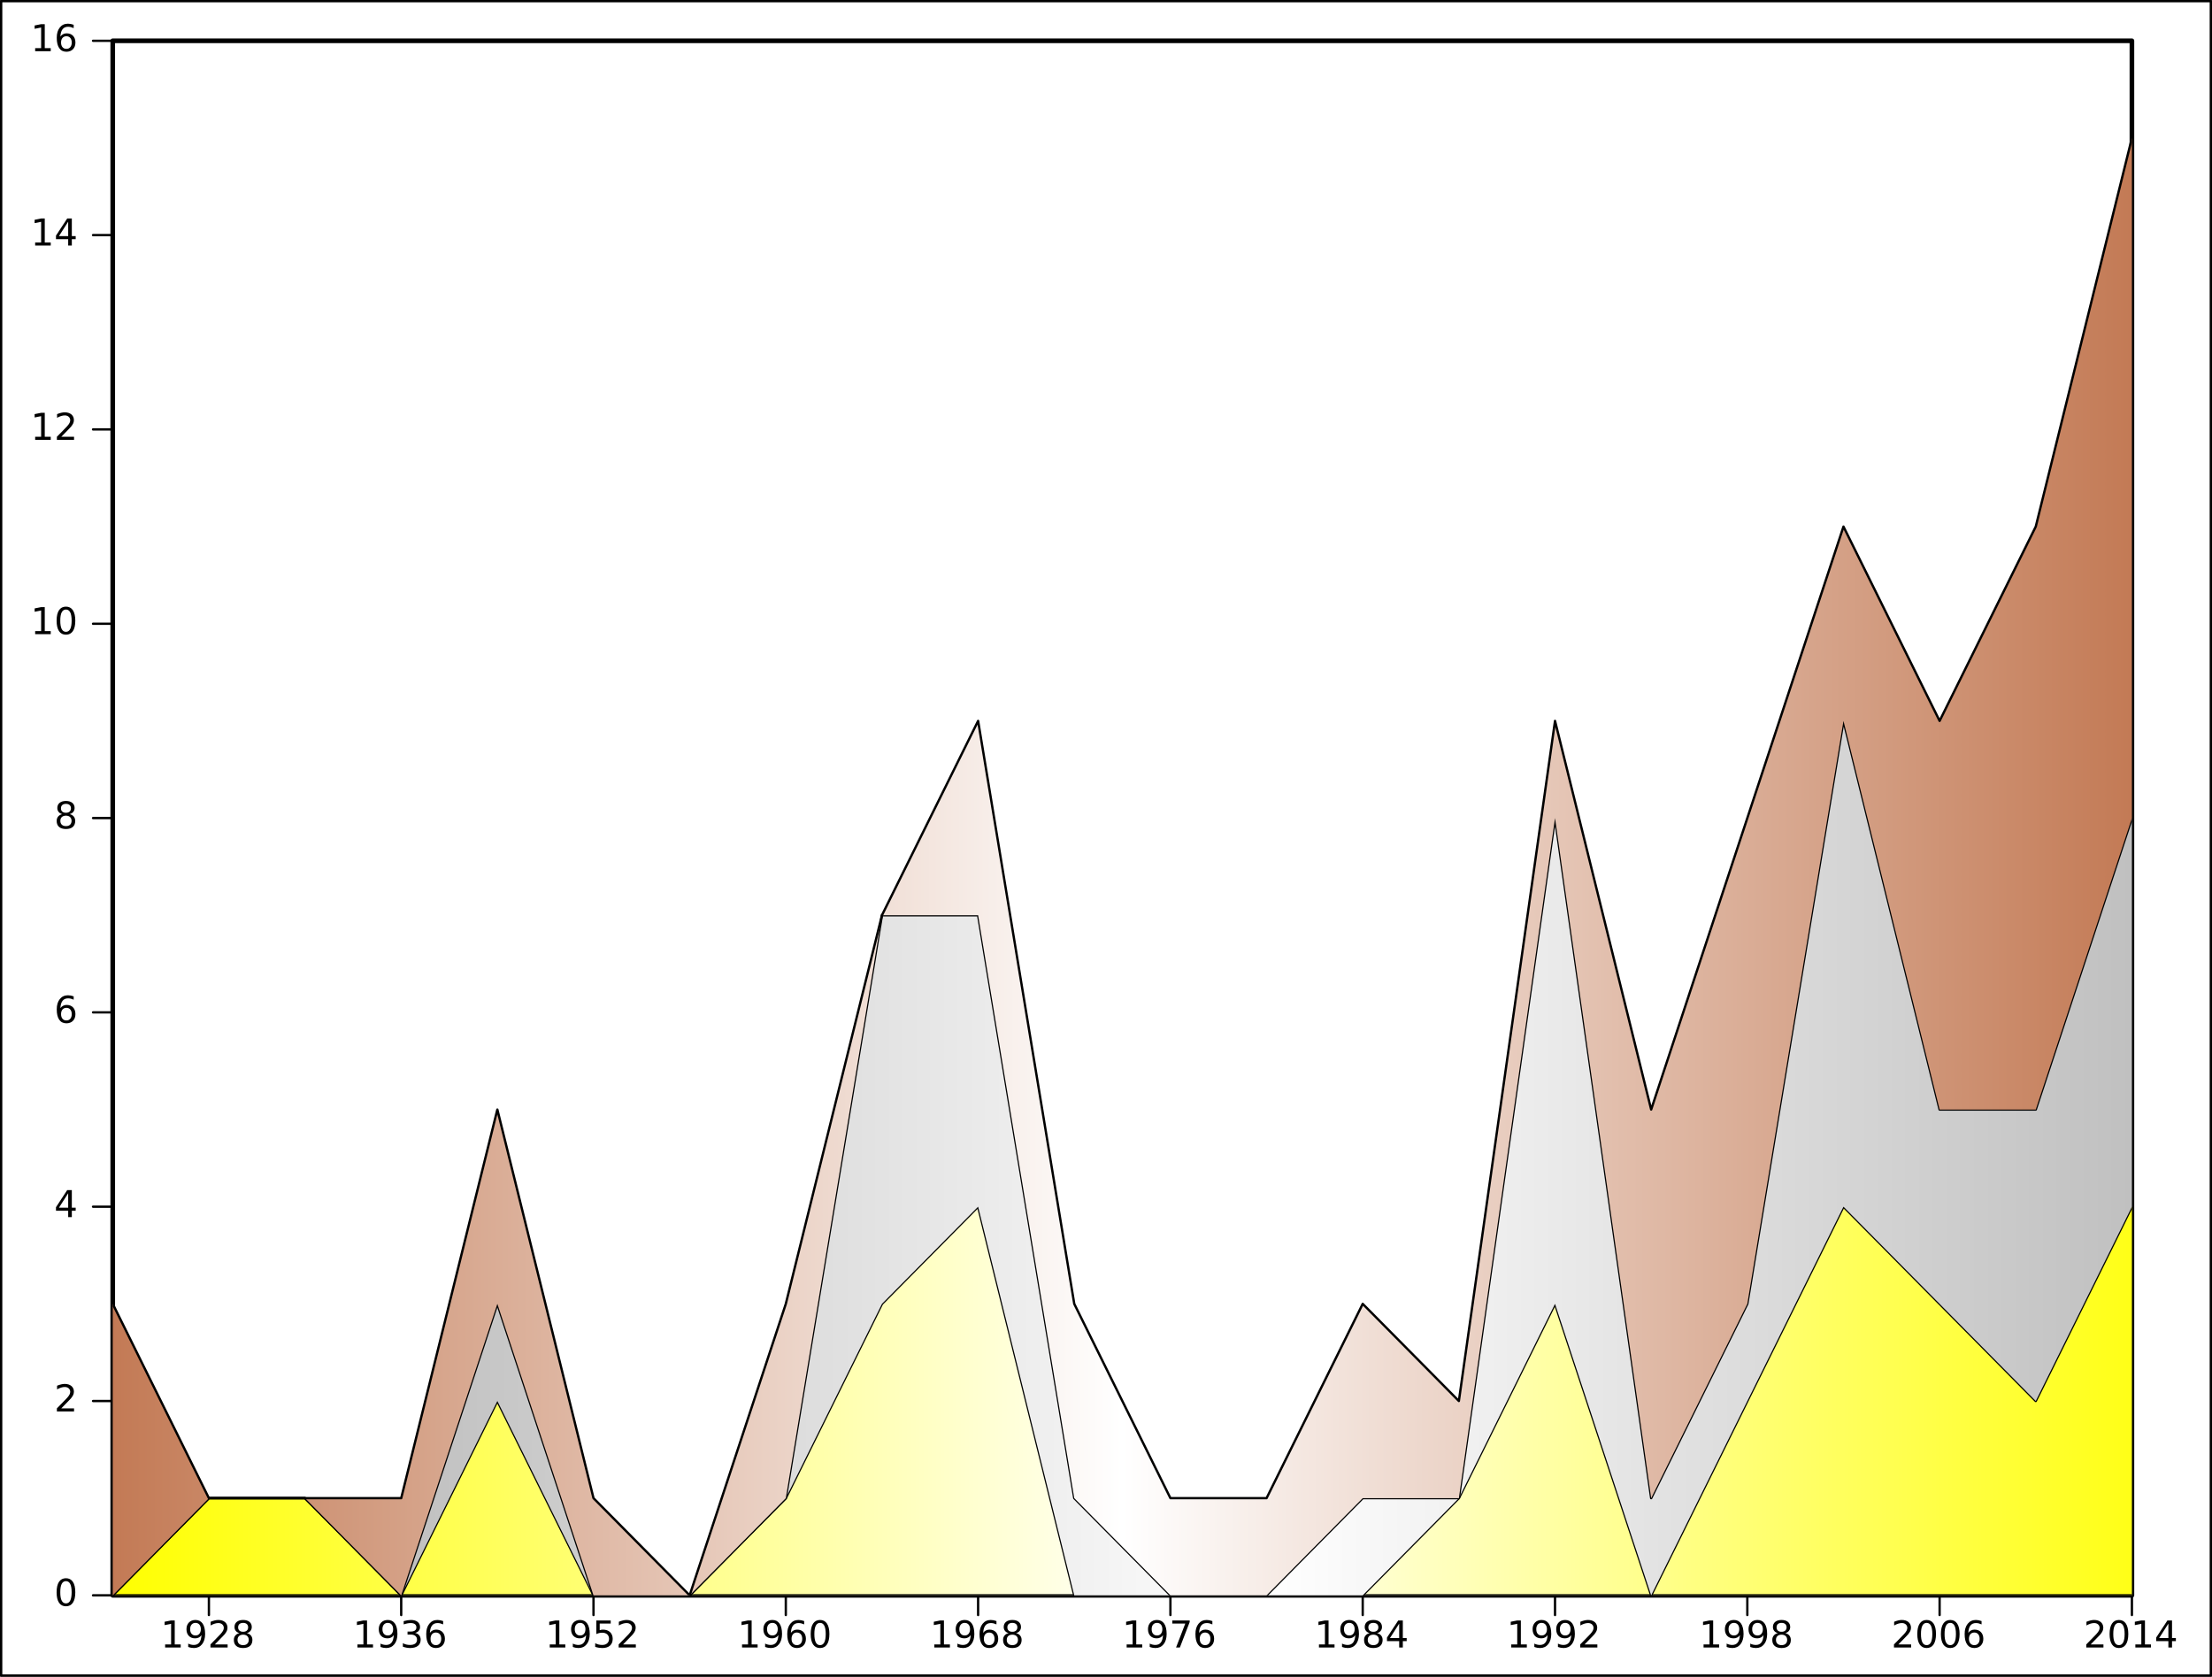 <?xml version="1.0" encoding="UTF-8"?>
<svg xmlns="http://www.w3.org/2000/svg" xmlns:xlink="http://www.w3.org/1999/xlink" width="477pt" height="361.5pt" viewBox="0 0 477 361.5" version="1.1">
<rect x="0" y="0" width="477" height="361.5" fill="#333333" stroke="none"/>
<defs>
<g>
<symbol overflow="visible" id="glyph0-0">
<path style="stroke:none;" d="M 0.398 1.414 L 0.398 -5.641 L 4.398 -5.641 L 4.398 1.414 Z M 0.848 0.969 L 3.953 0.969 L 3.953 -5.191 L 0.848 -5.191 Z M 0.848 0.969 "/>
</symbol>
<symbol overflow="visible" id="glyph0-1">
<path style="stroke:none;" d="M 0.992 -0.664 L 2.281 -0.664 L 2.281 -5.113 L 0.879 -4.832 L 0.879 -5.551 L 2.273 -5.832 L 3.062 -5.832 L 3.062 -0.664 L 4.352 -0.664 L 4.352 0 L 0.992 0 Z M 0.992 -0.664 "/>
</symbol>
<symbol overflow="visible" id="glyph0-2">
<path style="stroke:none;" d="M 0.879 -0.121 L 0.879 -0.84 C 1.074 -0.742 1.273 -0.672 1.48 -0.625 C 1.68 -0.574 1.879 -0.551 2.078 -0.551 C 2.598 -0.551 2.996 -0.723 3.27 -1.074 C 3.543 -1.422 3.699 -1.957 3.742 -2.672 C 3.59 -2.445 3.398 -2.273 3.168 -2.156 C 2.934 -2.035 2.676 -1.973 2.398 -1.977 C 1.812 -1.973 1.352 -2.148 1.012 -2.504 C 0.672 -2.855 0.504 -3.34 0.504 -3.953 C 0.504 -4.551 0.68 -5.031 1.035 -5.395 C 1.387 -5.754 1.859 -5.934 2.449 -5.938 C 3.121 -5.934 3.633 -5.676 3.992 -5.16 C 4.344 -4.641 4.523 -3.891 4.527 -2.91 C 4.523 -1.988 4.305 -1.254 3.871 -0.707 C 3.434 -0.16 2.848 0.109 2.113 0.113 C 1.914 0.109 1.715 0.09 1.512 0.055 C 1.309 0.016 1.098 -0.039 0.879 -0.121 Z M 2.449 -2.594 C 2.801 -2.59 3.078 -2.711 3.289 -2.957 C 3.492 -3.195 3.598 -3.527 3.602 -3.953 C 3.598 -4.371 3.492 -4.703 3.289 -4.945 C 3.078 -5.188 2.801 -5.309 2.449 -5.312 C 2.094 -5.309 1.812 -5.188 1.605 -4.945 C 1.398 -4.703 1.293 -4.371 1.297 -3.953 C 1.293 -3.527 1.398 -3.195 1.605 -2.957 C 1.812 -2.711 2.094 -2.59 2.449 -2.594 Z M 2.449 -2.594 "/>
</symbol>
<symbol overflow="visible" id="glyph0-3">
<path style="stroke:none;" d="M 1.535 -0.664 L 4.289 -0.664 L 4.289 0 L 0.586 0 L 0.586 -0.664 C 0.883 -0.969 1.289 -1.387 1.809 -1.91 C 2.324 -2.434 2.648 -2.77 2.785 -2.922 C 3.035 -3.203 3.211 -3.441 3.312 -3.641 C 3.41 -3.836 3.461 -4.031 3.465 -4.223 C 3.461 -4.531 3.352 -4.785 3.137 -4.98 C 2.918 -5.176 2.637 -5.273 2.289 -5.273 C 2.039 -5.273 1.777 -5.23 1.504 -5.145 C 1.227 -5.059 0.934 -4.926 0.625 -4.754 L 0.625 -5.551 C 0.941 -5.676 1.238 -5.773 1.516 -5.84 C 1.789 -5.902 2.043 -5.934 2.273 -5.938 C 2.875 -5.934 3.355 -5.785 3.719 -5.484 C 4.074 -5.18 4.254 -4.773 4.258 -4.273 C 4.254 -4.031 4.207 -3.805 4.121 -3.59 C 4.027 -3.375 3.867 -3.121 3.633 -2.832 C 3.566 -2.754 3.359 -2.535 3.012 -2.176 C 2.66 -1.812 2.168 -1.309 1.535 -0.664 Z M 1.535 -0.664 "/>
</symbol>
<symbol overflow="visible" id="glyph0-4">
<path style="stroke:none;" d="M 2.543 -2.77 C 2.168 -2.766 1.871 -2.664 1.656 -2.469 C 1.441 -2.266 1.336 -1.992 1.336 -1.641 C 1.336 -1.289 1.441 -1.012 1.656 -0.812 C 1.871 -0.609 2.168 -0.508 2.543 -0.512 C 2.918 -0.508 3.211 -0.609 3.43 -0.812 C 3.641 -1.012 3.75 -1.289 3.754 -1.641 C 3.75 -1.992 3.641 -2.266 3.43 -2.469 C 3.211 -2.664 2.918 -2.766 2.543 -2.77 Z M 1.754 -3.105 C 1.41 -3.188 1.148 -3.344 0.961 -3.578 C 0.773 -3.809 0.68 -4.09 0.68 -4.426 C 0.68 -4.887 0.844 -5.258 1.176 -5.531 C 1.508 -5.801 1.965 -5.934 2.543 -5.938 C 3.121 -5.934 3.574 -5.801 3.91 -5.531 C 4.238 -5.258 4.406 -4.887 4.406 -4.426 C 4.406 -4.09 4.309 -3.809 4.121 -3.578 C 3.93 -3.344 3.668 -3.188 3.336 -3.105 C 3.711 -3.016 4.008 -2.84 4.223 -2.586 C 4.434 -2.324 4.539 -2.012 4.543 -1.641 C 4.539 -1.074 4.367 -0.641 4.023 -0.34 C 3.676 -0.039 3.184 0.109 2.543 0.113 C 1.898 0.109 1.402 -0.039 1.059 -0.34 C 0.711 -0.641 0.539 -1.074 0.543 -1.641 C 0.539 -2.012 0.645 -2.324 0.863 -2.586 C 1.074 -2.84 1.371 -3.016 1.754 -3.105 Z M 1.465 -4.352 C 1.465 -4.047 1.559 -3.812 1.746 -3.645 C 1.934 -3.473 2.199 -3.387 2.543 -3.391 C 2.879 -3.387 3.141 -3.473 3.336 -3.645 C 3.523 -3.812 3.621 -4.047 3.625 -4.352 C 3.621 -4.652 3.523 -4.887 3.336 -5.059 C 3.141 -5.223 2.879 -5.309 2.543 -5.312 C 2.199 -5.309 1.934 -5.223 1.746 -5.059 C 1.559 -4.887 1.465 -4.652 1.465 -4.352 Z M 1.465 -4.352 "/>
</symbol>
<symbol overflow="visible" id="glyph0-5">
<path style="stroke:none;" d="M 3.246 -3.145 C 3.621 -3.062 3.914 -2.895 4.129 -2.641 C 4.34 -2.383 4.445 -2.066 4.449 -1.695 C 4.445 -1.117 4.25 -0.672 3.855 -0.359 C 3.457 -0.043 2.895 0.109 2.168 0.113 C 1.922 0.109 1.668 0.086 1.41 0.039 C 1.148 -0.008 0.883 -0.078 0.609 -0.176 L 0.609 -0.938 C 0.828 -0.809 1.066 -0.711 1.328 -0.648 C 1.586 -0.582 1.859 -0.551 2.145 -0.551 C 2.637 -0.551 3.012 -0.648 3.273 -0.844 C 3.531 -1.039 3.66 -1.32 3.664 -1.695 C 3.66 -2.035 3.539 -2.305 3.301 -2.5 C 3.059 -2.691 2.727 -2.789 2.297 -2.793 L 1.617 -2.793 L 1.617 -3.441 L 2.328 -3.441 C 2.711 -3.438 3.008 -3.516 3.219 -3.672 C 3.422 -3.824 3.527 -4.047 3.527 -4.344 C 3.527 -4.641 3.418 -4.871 3.207 -5.031 C 2.992 -5.191 2.691 -5.273 2.297 -5.273 C 2.078 -5.273 1.844 -5.25 1.602 -5.203 C 1.352 -5.156 1.082 -5.082 0.785 -4.984 L 0.785 -5.688 C 1.082 -5.77 1.359 -5.832 1.625 -5.875 C 1.883 -5.914 2.133 -5.934 2.367 -5.938 C 2.965 -5.934 3.438 -5.797 3.789 -5.527 C 4.137 -5.254 4.312 -4.887 4.312 -4.426 C 4.312 -4.098 4.219 -3.824 4.035 -3.605 C 3.848 -3.379 3.586 -3.227 3.246 -3.145 Z M 3.246 -3.145 "/>
</symbol>
<symbol overflow="visible" id="glyph0-6">
<path style="stroke:none;" d="M 2.641 -3.23 C 2.285 -3.227 2.004 -3.105 1.797 -2.867 C 1.59 -2.621 1.488 -2.289 1.488 -1.871 C 1.488 -1.449 1.59 -1.117 1.797 -0.875 C 2.004 -0.629 2.285 -0.508 2.641 -0.512 C 2.992 -0.508 3.273 -0.629 3.48 -0.875 C 3.688 -1.117 3.789 -1.449 3.793 -1.871 C 3.789 -2.289 3.688 -2.621 3.48 -2.867 C 3.273 -3.105 2.992 -3.227 2.641 -3.23 Z M 4.207 -5.703 L 4.207 -4.984 C 4.008 -5.074 3.805 -5.145 3.605 -5.199 C 3.402 -5.246 3.203 -5.273 3.008 -5.273 C 2.484 -5.273 2.086 -5.098 1.812 -4.746 C 1.535 -4.395 1.379 -3.863 1.344 -3.152 C 1.492 -3.379 1.688 -3.551 1.922 -3.672 C 2.152 -3.793 2.406 -3.855 2.688 -3.855 C 3.27 -3.855 3.73 -3.676 4.074 -3.32 C 4.41 -2.965 4.582 -2.48 4.586 -1.871 C 4.582 -1.27 4.406 -0.789 4.055 -0.43 C 3.699 -0.066 3.227 0.109 2.641 0.113 C 1.965 0.109 1.449 -0.145 1.094 -0.66 C 0.734 -1.176 0.555 -1.926 0.559 -2.91 C 0.555 -3.828 0.773 -4.562 1.215 -5.113 C 1.648 -5.66 2.238 -5.934 2.977 -5.938 C 3.172 -5.934 3.371 -5.914 3.574 -5.879 C 3.777 -5.836 3.988 -5.777 4.207 -5.703 Z M 4.207 -5.703 "/>
</symbol>
<symbol overflow="visible" id="glyph0-7">
<path style="stroke:none;" d="M 0.863 -5.832 L 3.961 -5.832 L 3.961 -5.168 L 1.586 -5.168 L 1.586 -3.738 C 1.699 -3.777 1.812 -3.805 1.93 -3.824 C 2.039 -3.844 2.156 -3.855 2.273 -3.855 C 2.922 -3.855 3.438 -3.676 3.82 -3.32 C 4.199 -2.961 4.387 -2.477 4.391 -1.871 C 4.387 -1.238 4.191 -0.75 3.805 -0.406 C 3.41 -0.059 2.859 0.109 2.152 0.113 C 1.902 0.109 1.652 0.09 1.402 0.051 C 1.145 0.008 0.883 -0.051 0.617 -0.137 L 0.617 -0.93 C 0.848 -0.801 1.09 -0.707 1.344 -0.645 C 1.59 -0.582 1.855 -0.551 2.137 -0.551 C 2.586 -0.551 2.941 -0.668 3.207 -0.906 C 3.465 -1.141 3.598 -1.461 3.602 -1.871 C 3.598 -2.273 3.465 -2.598 3.207 -2.836 C 2.941 -3.07 2.586 -3.188 2.137 -3.191 C 1.922 -3.188 1.711 -3.164 1.504 -3.121 C 1.293 -3.07 1.078 -2.996 0.863 -2.902 Z M 0.863 -5.832 "/>
</symbol>
<symbol overflow="visible" id="glyph0-8">
<path style="stroke:none;" d="M 2.543 -5.312 C 2.137 -5.309 1.828 -5.109 1.625 -4.711 C 1.418 -4.312 1.316 -3.711 1.32 -2.91 C 1.316 -2.109 1.418 -1.508 1.625 -1.109 C 1.828 -0.707 2.137 -0.508 2.543 -0.512 C 2.949 -0.508 3.254 -0.707 3.461 -1.109 C 3.664 -1.508 3.766 -2.109 3.77 -2.91 C 3.766 -3.711 3.664 -4.312 3.461 -4.711 C 3.254 -5.109 2.949 -5.309 2.543 -5.312 Z M 2.543 -5.938 C 3.195 -5.934 3.691 -5.676 4.039 -5.16 C 4.383 -4.641 4.559 -3.891 4.559 -2.91 C 4.559 -1.926 4.383 -1.176 4.039 -0.66 C 3.691 -0.145 3.195 0.109 2.543 0.113 C 1.887 0.109 1.387 -0.145 1.043 -0.66 C 0.699 -1.176 0.527 -1.926 0.527 -2.91 C 0.527 -3.891 0.699 -4.641 1.043 -5.16 C 1.387 -5.676 1.887 -5.934 2.543 -5.938 Z M 2.543 -5.938 "/>
</symbol>
<symbol overflow="visible" id="glyph0-9">
<path style="stroke:none;" d="M 0.656 -5.832 L 4.406 -5.832 L 4.406 -5.496 L 2.289 0 L 1.465 0 L 3.457 -5.168 L 0.656 -5.168 Z M 0.656 -5.832 "/>
</symbol>
<symbol overflow="visible" id="glyph0-10">
<path style="stroke:none;" d="M 3.023 -5.145 L 1.031 -2.031 L 3.023 -2.031 Z M 2.816 -5.832 L 3.809 -5.832 L 3.809 -2.031 L 4.641 -2.031 L 4.641 -1.375 L 3.809 -1.375 L 3.809 0 L 3.023 0 L 3.023 -1.375 L 0.391 -1.375 L 0.391 -2.137 Z M 2.816 -5.832 "/>
</symbol>
</g>
<clipPath id="clip1">
  <path d="M 0 0 L 477 0 L 477 361.5 L 0 361.5 Z M 0 0 "/>
</clipPath>
<clipPath id="clip2">
  <path d="M 0 0 L 477 0 L 477 361.5 L 0 361.5 Z M 0 0 "/>
</clipPath>
<clipPath id="clip3">
  <path d="M 24.312 8.793 L 459.73 8.793 L 459.73 343.957 L 24.312 343.957 Z M 24.312 8.793 "/>
</clipPath>
<linearGradient id="linear0" gradientUnits="userSpaceOnUse" x1="24.312" y1="260.164" x2="252.391" y2="260.164" spreadMethod="reflect" >
<stop offset="0" style="stop-color:rgb(100%,100%,0%);stop-opacity:1;"/>
<stop offset="1" style="stop-color:rgb(100%,100%,100%);stop-opacity:1;"/>
</linearGradient>
<linearGradient id="linear1" gradientUnits="userSpaceOnUse" x1="86.516" y1="155.426" x2="273.125" y2="155.426" spreadMethod="reflect" >
<stop offset="0" style="stop-color:rgb(75.294%,75.294%,75.294%);stop-opacity:1;"/>
<stop offset="1" style="stop-color:rgb(100%,100%,100%);stop-opacity:1;"/>
</linearGradient>
<linearGradient id="linear2" gradientUnits="userSpaceOnUse" x1="242.023" y1="29.742" x2="459.73" y2="29.742" spreadMethod="reflect" >
<stop offset="0" style="stop-color:rgb(100%,100%,100%);stop-opacity:1;"/>
<stop offset="1" style="stop-color:rgb(76.471%,47.843%,33.333%);stop-opacity:1;"/>
</linearGradient>
</defs>
<g id="surface0">
<g clip-path="url(#clip1)" clip-rule="nonzero">
<path style="fill-rule:nonzero;fill:rgb(100%,100%,100%);fill-opacity:1;stroke-width:0.5;stroke-linecap:round;stroke-linejoin:round;stroke:rgb(0%,0%,0%);stroke-opacity:1;stroke-miterlimit:10;" d="M 0.25 0.25 L 476.75 0.25 L 476.75 361.25 L 0.25 361.25 Z M 0.25 0.25 "/>
<path style="fill-rule:nonzero;fill:rgb(100%,100%,100%);fill-opacity:1;stroke-width:1;stroke-linecap:round;stroke-linejoin:round;stroke:rgb(0%,0%,0%);stroke-opacity:1;stroke-miterlimit:10;" d="M 24.312 8.793 L 459.73 8.793 L 459.73 343.957 L 24.312 343.957 Z M 24.312 8.793 "/>
<path style="fill:none;stroke-width:0.5;stroke-linecap:round;stroke-linejoin:round;stroke:rgb(0%,0%,0%);stroke-opacity:1;stroke-miterlimit:10;" d="M 24.312 343.957 L 459.73 343.957 M 45.047 348.207 L 45.047 343.957 M 86.516 348.207 L 86.516 343.957 M 127.984 348.207 L 127.984 343.957 M 169.453 348.207 L 169.453 343.957 M 210.922 348.207 L 210.922 343.957 M 252.391 348.207 L 252.391 343.957 M 293.859 348.207 L 293.859 343.957 M 335.328 348.207 L 335.328 343.957 M 376.797 348.207 L 376.797 343.957 M 418.262 348.207 L 418.262 343.957 M 459.73 348.207 L 459.73 343.957 "/>
<g style="fill:rgb(0%,0%,0%);fill-opacity:1;">
  <use xlink:href="#glyph0-1" x="34.617" y="355.207"/>
  <use xlink:href="#glyph0-2" x="39.707" y="355.207"/>
  <use xlink:href="#glyph0-3" x="44.797" y="355.207"/>
  <use xlink:href="#glyph0-4" x="49.887" y="355.207"/>
</g>
<g style="fill:rgb(0%,0%,0%);fill-opacity:1;">
  <use xlink:href="#glyph0-1" x="76.086" y="355.207"/>
  <use xlink:href="#glyph0-2" x="81.176" y="355.207"/>
  <use xlink:href="#glyph0-5" x="86.266" y="355.207"/>
  <use xlink:href="#glyph0-6" x="91.355" y="355.207"/>
</g>
<g style="fill:rgb(0%,0%,0%);fill-opacity:1;">
  <use xlink:href="#glyph0-1" x="117.555" y="355.207"/>
  <use xlink:href="#glyph0-2" x="122.645" y="355.207"/>
  <use xlink:href="#glyph0-7" x="127.734" y="355.207"/>
  <use xlink:href="#glyph0-3" x="132.824" y="355.207"/>
</g>
<g style="fill:rgb(0%,0%,0%);fill-opacity:1;">
  <use xlink:href="#glyph0-1" x="159.023" y="355.207"/>
  <use xlink:href="#glyph0-2" x="164.113" y="355.207"/>
  <use xlink:href="#glyph0-6" x="169.203" y="355.207"/>
  <use xlink:href="#glyph0-8" x="174.293" y="355.207"/>
</g>
<g style="fill:rgb(0%,0%,0%);fill-opacity:1;">
  <use xlink:href="#glyph0-1" x="200.492" y="355.207"/>
  <use xlink:href="#glyph0-2" x="205.582" y="355.207"/>
  <use xlink:href="#glyph0-6" x="210.672" y="355.207"/>
  <use xlink:href="#glyph0-4" x="215.762" y="355.207"/>
</g>
<g style="fill:rgb(0%,0%,0%);fill-opacity:1;">
  <use xlink:href="#glyph0-1" x="241.961" y="355.207"/>
  <use xlink:href="#glyph0-2" x="247.051" y="355.207"/>
  <use xlink:href="#glyph0-9" x="252.141" y="355.207"/>
  <use xlink:href="#glyph0-6" x="257.23" y="355.207"/>
</g>
<g style="fill:rgb(0%,0%,0%);fill-opacity:1;">
  <use xlink:href="#glyph0-1" x="283.43" y="355.207"/>
  <use xlink:href="#glyph0-2" x="288.52" y="355.207"/>
  <use xlink:href="#glyph0-4" x="293.609" y="355.207"/>
  <use xlink:href="#glyph0-10" x="298.699" y="355.207"/>
</g>
<g style="fill:rgb(0%,0%,0%);fill-opacity:1;">
  <use xlink:href="#glyph0-1" x="324.898" y="355.207"/>
  <use xlink:href="#glyph0-2" x="329.988" y="355.207"/>
  <use xlink:href="#glyph0-2" x="335.078" y="355.207"/>
  <use xlink:href="#glyph0-3" x="340.168" y="355.207"/>
</g>
<g style="fill:rgb(0%,0%,0%);fill-opacity:1;">
  <use xlink:href="#glyph0-1" x="366.367" y="355.207"/>
  <use xlink:href="#glyph0-2" x="371.457" y="355.207"/>
  <use xlink:href="#glyph0-2" x="376.547" y="355.207"/>
  <use xlink:href="#glyph0-4" x="381.637" y="355.207"/>
</g>
<g style="fill:rgb(0%,0%,0%);fill-opacity:1;">
  <use xlink:href="#glyph0-3" x="407.832" y="355.207"/>
  <use xlink:href="#glyph0-8" x="412.922" y="355.207"/>
  <use xlink:href="#glyph0-8" x="418.012" y="355.207"/>
  <use xlink:href="#glyph0-6" x="423.102" y="355.207"/>
</g>
<g style="fill:rgb(0%,0%,0%);fill-opacity:1;">
  <use xlink:href="#glyph0-3" x="449.301" y="355.207"/>
  <use xlink:href="#glyph0-8" x="454.391" y="355.207"/>
  <use xlink:href="#glyph0-1" x="459.48" y="355.207"/>
  <use xlink:href="#glyph0-10" x="464.57" y="355.207"/>
</g>
<path style="fill:none;stroke-width:0.5;stroke-linecap:round;stroke-linejoin:round;stroke:rgb(0%,0%,0%);stroke-opacity:1;stroke-miterlimit:10;" d="M 24.312 343.957 L 24.312 8.793 M 20.062 343.957 L 24.312 343.957 M 20.062 302.062 L 24.312 302.062 M 20.062 260.164 L 24.312 260.164 M 20.062 218.27 L 24.312 218.27 M 20.062 176.375 L 24.312 176.375 M 20.062 134.48 L 24.312 134.48 M 20.062 92.586 L 24.312 92.586 M 20.062 50.688 L 24.312 50.688 M 20.062 8.793 L 24.312 8.793 "/>
<g style="fill:rgb(0%,0%,0%);fill-opacity:1;">
  <use xlink:href="#glyph0-8" x="11.68" y="346.207"/>
</g>
<g style="fill:rgb(0%,0%,0%);fill-opacity:1;">
  <use xlink:href="#glyph0-3" x="11.68" y="304.312"/>
</g>
<g style="fill:rgb(0%,0%,0%);fill-opacity:1;">
  <use xlink:href="#glyph0-10" x="11.68" y="262.414"/>
</g>
<g style="fill:rgb(0%,0%,0%);fill-opacity:1;">
  <use xlink:href="#glyph0-6" x="11.68" y="220.52"/>
</g>
<g style="fill:rgb(0%,0%,0%);fill-opacity:1;">
  <use xlink:href="#glyph0-4" x="11.68" y="178.625"/>
</g>
<g style="fill:rgb(0%,0%,0%);fill-opacity:1;">
  <use xlink:href="#glyph0-1" x="6.59" y="136.73"/>
  <use xlink:href="#glyph0-8" x="11.68" y="136.73"/>
</g>
<g style="fill:rgb(0%,0%,0%);fill-opacity:1;">
  <use xlink:href="#glyph0-1" x="6.59" y="94.836"/>
  <use xlink:href="#glyph0-3" x="11.68" y="94.836"/>
</g>
<g style="fill:rgb(0%,0%,0%);fill-opacity:1;">
  <use xlink:href="#glyph0-1" x="6.59" y="52.938"/>
  <use xlink:href="#glyph0-10" x="11.68" y="52.938"/>
</g>
<g style="fill:rgb(0%,0%,0%);fill-opacity:1;">
  <use xlink:href="#glyph0-1" x="6.59" y="11.043"/>
  <use xlink:href="#glyph0-6" x="11.68" y="11.043"/>
</g>
</g>
<g clip-path="url(#clip2)" clip-rule="nonzero">
<g clip-path="url(#clip3)" clip-rule="nonzero">
<path style=" stroke:none;fill-rule:nonzero;fill:url(#linear0);" d="M 24.312 343.957 L 45.047 323.008 L 65.781 323.008 L 86.516 343.957 L 107.25 302.062 L 127.984 343.957 L 148.719 343.957 L 169.453 323.008 L 190.188 281.113 L 210.922 260.164 L 231.656 343.957 L 252.391 343.957 L 273.125 343.957 L 293.859 343.957 L 314.594 323.008 L 335.328 281.113 L 356.062 343.957 L 376.797 302.062 L 397.531 260.164 L 418.262 281.113 L 438.996 302.062 L 459.73 260.164 L 480.465 343.957 L 24.312 343.957 Z M 24.312 343.957 "/>
<path style="fill:none;stroke-width:0.5;stroke-linecap:round;stroke-linejoin:round;stroke:rgb(0%,0%,0%);stroke-opacity:1;stroke-miterlimit:10;" d="M 24.312 343.957 L 480.465 343.957 "/>
<path style="fill:none;stroke-width:0.5;stroke-linecap:round;stroke-linejoin:round;stroke:rgb(0%,0%,0%);stroke-opacity:1;stroke-miterlimit:10;" d="M 24.312 343.957 L 45.047 323.008 L 65.781 323.008 L 86.516 343.957 L 107.25 302.062 L 127.984 343.957 L 148.719 343.957 L 169.453 323.008 L 190.188 281.113 L 210.922 260.164 L 231.656 343.957 L 252.391 343.957 L 273.125 343.957 L 293.859 343.957 L 314.594 323.008 L 335.328 281.113 L 356.062 343.957 L 376.797 302.062 L 397.531 260.164 L 418.262 281.113 L 438.996 302.062 L 459.73 260.164 "/>
<path style=" stroke:none;fill-rule:nonzero;fill:url(#linear1);" d="M 24.312 343.957 L 45.047 323.008 L 65.781 323.008 L 86.516 343.957 L 107.25 281.113 L 127.984 343.957 L 148.719 343.957 L 169.453 323.008 L 190.188 197.324 L 210.922 197.324 L 231.656 323.008 L 252.391 343.957 L 273.125 343.957 L 293.859 323.008 L 314.594 323.008 L 335.328 176.375 L 356.062 323.008 L 376.797 281.113 L 397.531 155.426 L 418.262 239.219 L 438.996 239.219 L 459.73 176.375 L 459.73 260.164 L 438.996 302.062 L 418.262 281.113 L 397.531 260.164 L 376.797 302.062 L 356.062 343.957 L 335.328 281.113 L 314.594 323.008 L 293.859 343.957 L 273.125 343.957 L 252.391 343.957 L 231.656 343.957 L 210.922 260.164 L 190.188 281.113 L 169.453 323.008 L 148.719 343.957 L 127.984 343.957 L 107.25 302.062 L 86.516 343.957 L 65.781 323.008 L 45.047 323.008 L 24.312 343.957 Z M 24.312 343.957 "/>
<path style="fill:none;stroke-width:0.5;stroke-linecap:round;stroke-linejoin:round;stroke:rgb(0%,0%,0%);stroke-opacity:1;stroke-miterlimit:10;" d="M 24.312 343.957 L 45.047 323.008 L 65.781 323.008 L 86.516 343.957 L 107.25 281.113 L 127.984 343.957 L 148.719 343.957 L 169.453 323.008 L 190.188 197.324 L 210.922 197.324 L 231.656 323.008 L 252.391 343.957 L 273.125 343.957 L 293.859 323.008 L 314.594 323.008 L 335.328 176.375 L 356.062 323.008 L 376.797 281.113 L 397.531 155.426 L 418.262 239.219 L 438.996 239.219 L 459.73 176.375 "/>
<path style=" stroke:none;fill-rule:nonzero;fill:url(#linear2);" d="M 24.312 281.113 L 45.047 323.008 L 65.781 323.008 L 86.516 323.008 L 107.25 239.219 L 127.984 323.008 L 148.719 343.957 L 169.453 281.113 L 190.188 197.324 L 210.922 155.426 L 231.656 281.113 L 252.391 323.008 L 273.125 323.008 L 293.859 281.113 L 314.594 302.062 L 335.328 155.426 L 356.062 239.219 L 376.797 176.375 L 397.531 113.531 L 418.262 155.426 L 438.996 113.531 L 459.73 29.742 L 459.73 176.375 L 438.996 239.219 L 418.262 239.219 L 397.531 155.426 L 376.797 281.113 L 356.062 323.008 L 335.328 176.375 L 314.594 323.008 L 293.859 323.008 L 273.125 343.957 L 252.391 343.957 L 231.656 323.008 L 210.922 197.324 L 190.188 197.324 L 169.453 323.008 L 148.719 343.957 L 127.984 343.957 L 107.25 281.113 L 86.516 343.957 L 65.781 323.008 L 45.047 323.008 L 24.312 343.957 Z M 24.312 281.113 "/>
<path style="fill:none;stroke-width:0.5;stroke-linecap:round;stroke-linejoin:round;stroke:rgb(0%,0%,0%);stroke-opacity:1;stroke-miterlimit:10;" d="M 24.312 281.113 L 45.047 323.008 L 65.781 323.008 L 86.516 323.008 L 107.25 239.219 L 127.984 323.008 L 148.719 343.957 L 169.453 281.113 L 190.188 197.324 L 210.922 155.426 L 231.656 281.113 L 252.391 323.008 L 273.125 323.008 L 293.859 281.113 L 314.594 302.062 L 335.328 155.426 L 356.062 239.219 L 376.797 176.375 L 397.531 113.531 L 418.262 155.426 L 438.996 113.531 L 459.73 29.742 "/>
</g>
</g>
</g>
</svg>
